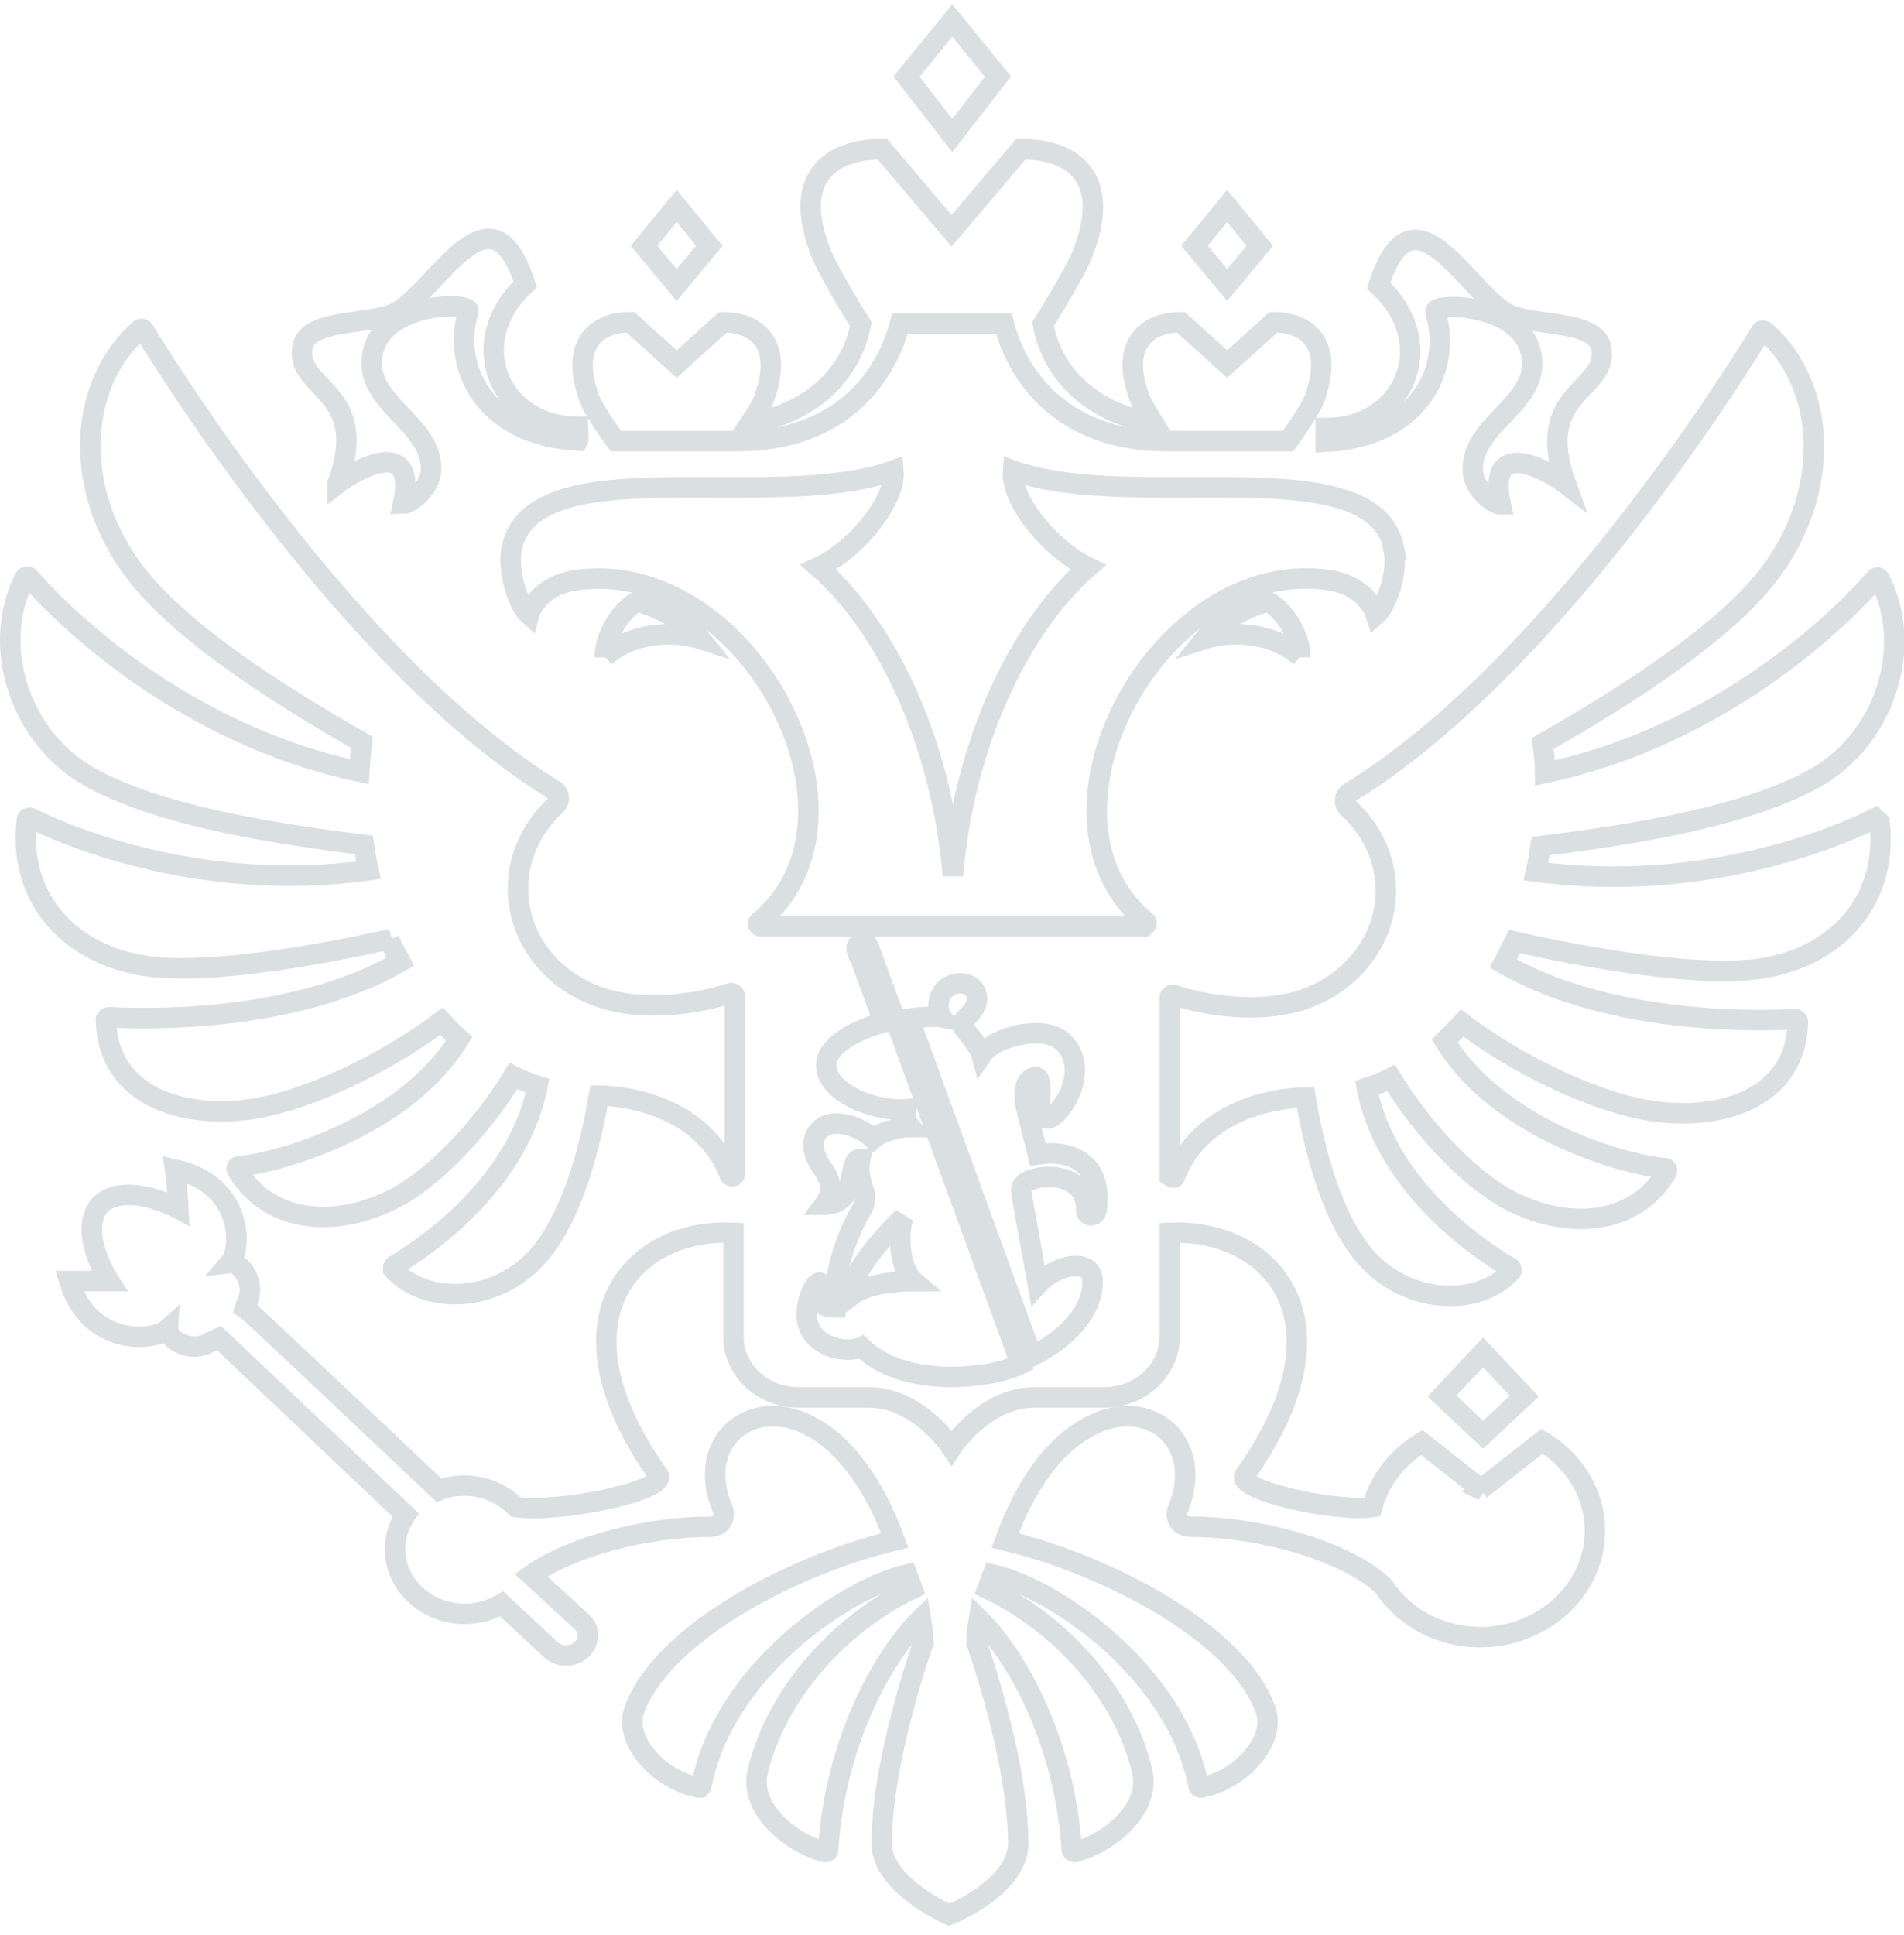 <?xml version="1.0" encoding="UTF-8"?> <svg xmlns="http://www.w3.org/2000/svg" width="186" height="189" viewBox="0 0 186 189" fill="none"> <g clip-path="url(#clip0_13_22)"> <g opacity="0.6"> <g opacity="0.3"> <mask id="path-1-outside-1_13_22" maskUnits="userSpaceOnUse" x="-1" y="0" width="188" height="189" fill="black"> <rect fill="white" x="-1" width="188" height="189"></rect> <path d="M127.025 64.135C124.155 61.583 120.008 61.647 117.648 62.412C119.179 60.498 122.815 58.903 123.899 58.776C124.729 59.095 127.025 61.455 127.025 64.198V64.135ZM136.211 53.672C134.298 43.529 110.758 50.228 98.956 45.953C98.701 48.888 102.593 53.609 106.293 55.395C99.977 60.881 94.236 71.981 93.087 85.505C91.939 71.981 86.261 60.881 79.946 55.395C83.646 53.672 87.537 48.888 87.282 45.953C75.417 50.228 51.877 43.529 49.963 53.672C49.58 55.841 50.601 59.095 51.686 60.052C51.877 59.35 52.898 57.181 56.215 56.671C72.801 54.183 86.644 79.7 74.141 90.034C73.949 90.162 74.077 90.481 74.332 90.481H111.779C111.779 90.481 112.161 90.162 111.97 90.034C99.467 79.7 113.31 54.119 129.896 56.671C133.149 57.181 134.234 59.414 134.425 60.052C135.51 59.095 136.594 55.841 136.148 53.672H136.211ZM140.23 30.452C139.911 29.495 149.672 29.495 149.672 35.555C149.672 39.638 143.867 41.552 143.867 45.826C143.867 47.803 145.972 49.271 146.61 49.271C145.143 42.445 151.33 46.017 152.989 47.293C149.672 38.171 157.136 38.234 156.434 34.024C155.924 31.09 149.417 31.983 147.056 30.515C142.91 27.9 137.934 17.629 134.68 27.9C140.741 33.514 137.232 41.807 129.513 41.807C129.513 41.807 129.513 43.019 129.513 43.147C138.699 42.7 141.889 35.938 140.23 30.515V30.452ZM32.994 47.229C34.653 45.953 40.841 42.381 39.373 49.207C40.011 49.207 42.117 47.74 42.117 45.762C42.117 41.552 36.312 39.574 36.312 35.491C36.312 29.431 46.008 29.431 45.753 30.388C44.094 35.81 47.284 42.572 56.47 43.019C56.534 42.891 56.47 41.679 56.47 41.679C48.751 41.679 45.242 33.386 51.303 27.772C48.049 17.566 43.074 27.772 38.927 30.388C36.567 31.855 30.06 30.962 29.549 33.897C28.784 38.107 36.312 38.043 32.994 47.166V47.229ZM59.086 64.135C61.956 61.583 66.103 61.647 68.463 62.412C66.932 60.498 63.296 58.903 62.212 58.776C61.382 59.095 59.086 61.455 59.086 64.198V64.135ZM97.489 7.486L93.023 2L88.558 7.486L93.023 13.228L97.489 7.486ZM123.07 24.009L119.88 20.117L116.691 24.009L119.88 27.836L123.07 24.009ZM148.906 136.348L144.887 132.074L140.868 136.348L144.887 140.112L148.906 136.348ZM69.293 24.009L66.103 20.117L62.913 24.009L66.103 27.836L69.293 24.009V24.009ZM60.17 43.083H72.036C82.051 43.083 86.517 36.959 87.92 31.6H98.063C99.403 36.895 103.932 43.083 113.948 43.083H125.813C125.813 43.083 127.918 40.276 128.429 38.872C130.279 33.833 127.918 31.472 124.41 31.472L119.88 35.555L115.351 31.472C111.843 31.472 109.418 33.833 111.332 38.872C111.587 39.51 112.161 40.467 112.672 41.297C108.461 40.722 103.039 37.852 101.891 31.664C101.891 31.664 105.017 26.688 105.782 24.71C108.589 17.502 105.017 14.567 99.722 14.567L92.96 22.541L86.198 14.567C80.967 14.567 77.33 17.502 80.201 24.71C80.967 26.688 84.093 31.664 84.093 31.664C82.88 37.852 77.522 40.722 73.311 41.297C73.886 40.467 74.46 39.51 74.651 38.872C76.501 33.833 74.141 31.472 70.632 31.472L66.103 35.555L61.574 31.472C58.065 31.472 55.705 33.833 57.555 38.872C58.065 40.276 60.17 43.083 60.17 43.083ZM183.099 79.955C180.803 81.103 167.343 87.419 150.055 85.122C150.246 84.293 150.374 83.464 150.501 82.635C161.984 81.231 171.298 79.317 177.294 76C184.056 72.236 187.055 63.241 183.61 56.543C183.546 56.352 183.291 56.352 183.163 56.543C181.313 58.712 169.511 71.534 150.948 75.49C150.948 74.533 150.82 73.576 150.693 72.619C159.687 67.516 168.555 61.583 172.701 56.224C179.017 48.059 178.443 37.66 172.446 32.365C172.446 32.365 172.318 32.302 172.191 32.302C172.127 32.302 172.063 32.302 171.999 32.429C170.086 35.555 152.224 64.453 132.575 76.957C132.32 77.085 132.065 77.276 131.874 77.403C131.299 77.722 131.236 78.488 131.746 78.934C133.979 80.976 135.382 83.847 135.382 86.972C135.382 92.459 131.108 97.052 125.558 98.072C122.687 98.647 118.605 98.455 114.649 97.179C114.458 97.179 114.267 97.179 114.267 97.434V114.85C114.267 114.85 114.713 115.169 114.777 114.914C117.201 108.534 124.346 107.195 127.536 107.195C128.684 114.021 130.661 119.634 133.341 122.697C137.615 127.609 144.632 127.545 147.63 124.164C147.63 124.164 147.694 124.036 147.63 123.972C147.63 123.909 147.63 123.845 147.503 123.781C145.717 122.76 135.51 116.509 133.532 106.238C134.361 105.983 135.127 105.664 135.893 105.281C139.21 110.703 143.994 115.552 147.822 117.402C154.265 120.528 160.198 118.997 162.813 114.467C162.877 114.276 162.813 114.084 162.622 114.084C158.603 113.766 146.355 110.257 141.124 101.645C141.698 101.071 142.336 100.497 142.846 99.922C148.332 104.069 156.051 107.769 161.601 108.534C168.108 109.428 175.444 107.322 175.636 99.795C175.636 99.667 175.508 99.54 175.317 99.54C173.02 99.667 157.774 100.369 146.865 94.117C147.248 93.415 147.567 92.65 147.949 91.948C147.949 91.948 164.344 95.84 172.191 94.564C179.91 93.288 184.439 87.546 183.61 80.338C183.61 80.147 183.355 80.083 183.227 80.147L183.099 79.955ZM38.034 91.757C38.353 92.522 38.736 93.224 39.118 93.926C28.273 100.178 13.027 99.476 10.667 99.348C10.475 99.348 10.348 99.476 10.348 99.603C10.539 107.131 17.875 109.236 24.382 108.343C29.932 107.578 37.651 103.878 43.137 99.731C43.712 100.369 44.286 100.943 44.86 101.453C39.629 110.002 27.317 113.574 23.361 113.893C23.17 113.893 23.043 114.084 23.17 114.276C25.786 118.805 31.718 120.336 38.225 117.21C42.053 115.36 46.837 110.512 50.155 105.09C50.92 105.472 51.686 105.791 52.515 106.047C50.474 116.317 40.267 122.569 38.544 123.59C38.48 123.59 38.417 123.717 38.417 123.781C38.417 123.845 38.417 123.909 38.417 123.972C41.415 127.353 48.432 127.481 52.706 122.505C55.322 119.443 57.363 113.829 58.511 107.003C61.637 107.003 68.846 108.343 71.27 114.722C71.398 114.978 71.78 114.914 71.78 114.659V97.243C71.78 97.243 71.589 96.924 71.398 96.988C67.442 98.264 63.36 98.455 60.489 97.881C54.875 96.86 50.601 92.331 50.601 86.781C50.601 83.591 52.005 80.784 54.237 78.679C54.748 78.233 54.684 77.531 54.11 77.148C53.855 77.021 53.599 76.829 53.408 76.702C33.824 64.262 15.961 35.364 14.048 32.238C13.984 32.11 13.729 32.047 13.601 32.238C7.605 37.533 6.967 47.931 13.346 56.096C17.556 61.519 26.36 67.388 35.355 72.491C35.227 73.448 35.163 74.405 35.099 75.362C16.536 71.407 4.734 58.584 2.884 56.416C2.756 56.288 2.501 56.288 2.437 56.416C-1.007 63.114 1.991 72.109 8.753 75.872C14.686 79.19 24.063 81.103 35.546 82.507C35.673 83.336 35.801 84.165 35.992 84.995C18.768 87.355 5.308 81.04 3.011 79.891C2.82 79.828 2.629 79.891 2.629 80.083C1.736 87.228 6.265 93.033 14.048 94.309C21.83 95.585 38.225 91.693 38.225 91.693L38.034 91.757ZM144.887 145.598L138.891 140.878C136.53 142.281 134.744 144.578 134.043 147.193C130.47 147.703 120.646 145.534 121.603 144.067C132.384 128.948 124.155 119.953 114.267 120.4V130.543C114.267 133.797 111.396 136.476 107.887 136.476H101.061C96.149 136.476 92.96 141.388 92.96 141.388C92.96 141.388 89.77 136.476 84.858 136.476H78.032C74.523 136.476 71.653 133.86 71.653 130.543V120.4C61.765 119.89 53.536 128.884 64.317 144.067C65.273 145.471 55.194 147.767 50.41 147.193C49.134 145.917 47.348 145.088 45.37 145.088C44.541 145.088 43.648 145.216 42.882 145.534C42.882 145.534 24.255 127.928 23.936 127.736L24.063 127.353C25.148 125.376 23.489 123.207 22.468 123.334C23.68 121.931 23.744 115.679 17.11 114.212C17.301 115.488 17.429 118.04 17.429 118.04C17.429 118.04 12.325 115.297 9.774 117.657C7.541 120.336 10.667 125.121 10.667 125.121C10.667 125.121 8.051 125.121 6.775 125.121C8.689 131.5 15.005 131.053 16.408 129.778C16.344 130.798 18.641 132.266 20.555 131.053L21.384 130.671L39.629 147.959C38.799 149.171 38.417 150.702 38.672 152.297C39.118 154.848 41.224 156.89 43.903 157.464C45.817 157.847 47.603 157.464 49.006 156.634L53.791 161.1C54.237 161.483 54.812 161.738 55.449 161.674C56.598 161.61 57.491 160.653 57.427 159.569C57.427 159.059 57.108 158.676 56.789 158.357C56.725 158.293 51.877 153.828 51.877 153.828C55.832 151.021 63.232 149.107 69.356 149.107C70.441 149.107 70.951 148.214 70.568 147.321C67.761 140.622 73.758 135.774 79.946 139.729C82.625 141.452 85.368 144.833 87.41 150.447C77.267 152.871 64.572 159.633 61.956 167.033C60.936 169.903 64.253 173.795 68.208 174.56C68.272 174.56 68.336 174.56 68.399 174.56C68.399 174.56 68.527 174.433 68.527 174.369C70.632 163.333 82.434 155.167 88.622 153.764C88.941 154.593 88.813 154.338 89.132 155.167C82.434 158.357 75.927 165.055 74.013 173.029C73.184 176.666 77.203 179.983 80.584 180.876C80.775 180.876 80.903 180.812 80.903 180.621C81.541 170.541 86.006 161.993 89.962 158.102C90.089 158.867 90.153 159.633 90.217 160.398C90.217 160.398 86.134 171.753 86.134 180.047C86.134 183.874 91.875 186.617 92.705 187C93.789 186.617 99.467 183.938 99.467 180.047C99.467 171.753 95.384 160.398 95.384 160.398C95.384 159.633 95.511 158.867 95.639 158.102C99.594 161.993 104.06 170.541 104.698 180.621C104.698 180.812 104.889 180.876 105.017 180.876C108.398 179.983 112.417 176.666 111.587 173.029C109.737 165.055 103.23 158.357 96.468 155.167C96.787 154.338 96.66 154.593 96.979 153.764C103.167 155.167 114.968 163.397 117.074 174.369C117.074 174.433 117.074 174.497 117.201 174.56C117.329 174.624 117.329 174.56 117.393 174.56C121.348 173.795 124.665 169.903 123.644 167.033C121.093 159.633 108.334 152.871 98.191 150.447C100.232 144.833 102.975 141.388 105.718 139.729C111.906 135.774 117.839 140.622 115.096 147.321C114.713 148.214 115.224 149.107 116.308 149.107C123.261 149.107 131.81 151.595 135.191 154.976C137.36 158.229 141.315 160.271 145.844 159.824C150.948 159.314 155.158 155.486 155.732 150.702C156.243 146.555 154.074 142.791 150.629 140.75L144.632 145.471L144.887 145.598ZM100.743 115.233C102.848 114.467 106.229 115.105 106.101 118.167C106.101 118.869 107.058 118.869 107.122 118.167C107.76 113.574 104.634 112.234 101.38 112.745C100.998 111.15 100.615 109.747 100.296 108.407C99.977 107.322 99.913 105.217 101.189 105.217C101.891 105.217 101.572 107.131 101.508 108.024C101.508 108.726 101.699 109.172 102.337 109.236C102.72 109.236 103.167 108.79 103.422 108.471C105.272 106.366 105.718 103.112 103.549 101.517C101.699 100.178 97.17 101.198 95.894 103.048C95.703 102.347 94.81 101.198 94.363 100.688C93.917 100.178 93.853 99.859 94.363 99.412C94.618 99.221 95.448 98.391 95.448 97.498C95.448 96.988 95.065 96.031 93.789 96.031C92.832 96.031 91.684 96.733 91.684 98.264C91.684 98.583 91.748 98.966 92.003 99.348C91.365 99.221 89.706 99.348 88.813 99.476L100.806 132.457C104.251 130.734 106.739 128.055 106.739 125.184C106.739 122.697 103.103 123.526 101.38 125.44C100.806 122.314 100.296 119.443 99.786 116.572C99.658 115.807 100.041 115.488 100.679 115.233H100.743ZM83.773 92.841L86.325 99.859C84.156 100.369 80.712 101.964 80.712 104.005C80.712 106.812 85.624 108.598 88.494 108.343C88.367 108.981 88.494 109.555 88.941 110.066C87.92 110.066 85.942 110.576 85.305 111.214C83.773 109.81 81.413 109.3 80.329 110.129C79.18 110.959 79.18 112.426 80.329 114.084C81.158 115.233 81.477 116.381 80.52 117.657C83.965 117.657 82.689 113.191 84.029 113.191C83.837 114.084 83.965 115.041 84.348 116.19C84.603 116.955 84.603 117.466 84.156 118.167C83.072 119.953 81.349 123.972 81.541 127.672C80.392 127.672 79.818 127.417 80.265 125.886C80.392 125.312 80.073 124.929 79.563 125.631C79.053 126.397 78.798 127.736 78.798 128.31C78.798 131.564 82.689 132.266 84.156 131.564C88.43 135.71 96.915 134.626 99.722 133.222L84.858 92.459C84.539 91.693 83.455 92.076 83.71 92.841H83.773ZM83.263 126.46C82.944 124.802 85.305 121.803 88.239 118.869C87.601 120.783 87.984 124.036 89.26 125.121C87.091 125.121 84.539 125.503 83.263 126.46Z"></path> </mask> <path d="M127.025 64.135C124.155 61.583 120.008 61.647 117.648 62.412C119.179 60.498 122.815 58.903 123.899 58.776C124.729 59.095 127.025 61.455 127.025 64.198V64.135ZM136.211 53.672C134.298 43.529 110.758 50.228 98.956 45.953C98.701 48.888 102.593 53.609 106.293 55.395C99.977 60.881 94.236 71.981 93.087 85.505C91.939 71.981 86.261 60.881 79.946 55.395C83.646 53.672 87.537 48.888 87.282 45.953C75.417 50.228 51.877 43.529 49.963 53.672C49.58 55.841 50.601 59.095 51.686 60.052C51.877 59.35 52.898 57.181 56.215 56.671C72.801 54.183 86.644 79.7 74.141 90.034C73.949 90.162 74.077 90.481 74.332 90.481H111.779C111.779 90.481 112.161 90.162 111.97 90.034C99.467 79.7 113.31 54.119 129.896 56.671C133.149 57.181 134.234 59.414 134.425 60.052C135.51 59.095 136.594 55.841 136.148 53.672H136.211ZM140.23 30.452C139.911 29.495 149.672 29.495 149.672 35.555C149.672 39.638 143.867 41.552 143.867 45.826C143.867 47.803 145.972 49.271 146.61 49.271C145.143 42.445 151.33 46.017 152.989 47.293C149.672 38.171 157.136 38.234 156.434 34.024C155.924 31.09 149.417 31.983 147.056 30.515C142.91 27.9 137.934 17.629 134.68 27.9C140.741 33.514 137.232 41.807 129.513 41.807C129.513 41.807 129.513 43.019 129.513 43.147C138.699 42.7 141.889 35.938 140.23 30.515V30.452ZM32.994 47.229C34.653 45.953 40.841 42.381 39.373 49.207C40.011 49.207 42.117 47.74 42.117 45.762C42.117 41.552 36.312 39.574 36.312 35.491C36.312 29.431 46.008 29.431 45.753 30.388C44.094 35.81 47.284 42.572 56.47 43.019C56.534 42.891 56.47 41.679 56.47 41.679C48.751 41.679 45.242 33.386 51.303 27.772C48.049 17.566 43.074 27.772 38.927 30.388C36.567 31.855 30.06 30.962 29.549 33.897C28.784 38.107 36.312 38.043 32.994 47.166V47.229ZM59.086 64.135C61.956 61.583 66.103 61.647 68.463 62.412C66.932 60.498 63.296 58.903 62.212 58.776C61.382 59.095 59.086 61.455 59.086 64.198V64.135ZM97.489 7.486L93.023 2L88.558 7.486L93.023 13.228L97.489 7.486ZM123.07 24.009L119.88 20.117L116.691 24.009L119.88 27.836L123.07 24.009ZM148.906 136.348L144.887 132.074L140.868 136.348L144.887 140.112L148.906 136.348ZM69.293 24.009L66.103 20.117L62.913 24.009L66.103 27.836L69.293 24.009V24.009ZM60.17 43.083H72.036C82.051 43.083 86.517 36.959 87.92 31.6H98.063C99.403 36.895 103.932 43.083 113.948 43.083H125.813C125.813 43.083 127.918 40.276 128.429 38.872C130.279 33.833 127.918 31.472 124.41 31.472L119.88 35.555L115.351 31.472C111.843 31.472 109.418 33.833 111.332 38.872C111.587 39.51 112.161 40.467 112.672 41.297C108.461 40.722 103.039 37.852 101.891 31.664C101.891 31.664 105.017 26.688 105.782 24.71C108.589 17.502 105.017 14.567 99.722 14.567L92.96 22.541L86.198 14.567C80.967 14.567 77.33 17.502 80.201 24.71C80.967 26.688 84.093 31.664 84.093 31.664C82.88 37.852 77.522 40.722 73.311 41.297C73.886 40.467 74.46 39.51 74.651 38.872C76.501 33.833 74.141 31.472 70.632 31.472L66.103 35.555L61.574 31.472C58.065 31.472 55.705 33.833 57.555 38.872C58.065 40.276 60.17 43.083 60.17 43.083ZM183.099 79.955C180.803 81.103 167.343 87.419 150.055 85.122C150.246 84.293 150.374 83.464 150.501 82.635C161.984 81.231 171.298 79.317 177.294 76C184.056 72.236 187.055 63.241 183.61 56.543C183.546 56.352 183.291 56.352 183.163 56.543C181.313 58.712 169.511 71.534 150.948 75.49C150.948 74.533 150.82 73.576 150.693 72.619C159.687 67.516 168.555 61.583 172.701 56.224C179.017 48.059 178.443 37.66 172.446 32.365C172.446 32.365 172.318 32.302 172.191 32.302C172.127 32.302 172.063 32.302 171.999 32.429C170.086 35.555 152.224 64.453 132.575 76.957C132.32 77.085 132.065 77.276 131.874 77.403C131.299 77.722 131.236 78.488 131.746 78.934C133.979 80.976 135.382 83.847 135.382 86.972C135.382 92.459 131.108 97.052 125.558 98.072C122.687 98.647 118.605 98.455 114.649 97.179C114.458 97.179 114.267 97.179 114.267 97.434V114.85C114.267 114.85 114.713 115.169 114.777 114.914C117.201 108.534 124.346 107.195 127.536 107.195C128.684 114.021 130.661 119.634 133.341 122.697C137.615 127.609 144.632 127.545 147.63 124.164C147.63 124.164 147.694 124.036 147.63 123.972C147.63 123.909 147.63 123.845 147.503 123.781C145.717 122.76 135.51 116.509 133.532 106.238C134.361 105.983 135.127 105.664 135.893 105.281C139.21 110.703 143.994 115.552 147.822 117.402C154.265 120.528 160.198 118.997 162.813 114.467C162.877 114.276 162.813 114.084 162.622 114.084C158.603 113.766 146.355 110.257 141.124 101.645C141.698 101.071 142.336 100.497 142.846 99.922C148.332 104.069 156.051 107.769 161.601 108.534C168.108 109.428 175.444 107.322 175.636 99.795C175.636 99.667 175.508 99.54 175.317 99.54C173.02 99.667 157.774 100.369 146.865 94.117C147.248 93.415 147.567 92.65 147.949 91.948C147.949 91.948 164.344 95.84 172.191 94.564C179.91 93.288 184.439 87.546 183.61 80.338C183.61 80.147 183.355 80.083 183.227 80.147L183.099 79.955ZM38.034 91.757C38.353 92.522 38.736 93.224 39.118 93.926C28.273 100.178 13.027 99.476 10.667 99.348C10.475 99.348 10.348 99.476 10.348 99.603C10.539 107.131 17.875 109.236 24.382 108.343C29.932 107.578 37.651 103.878 43.137 99.731C43.712 100.369 44.286 100.943 44.86 101.453C39.629 110.002 27.317 113.574 23.361 113.893C23.17 113.893 23.043 114.084 23.17 114.276C25.786 118.805 31.718 120.336 38.225 117.21C42.053 115.36 46.837 110.512 50.155 105.09C50.92 105.472 51.686 105.791 52.515 106.047C50.474 116.317 40.267 122.569 38.544 123.59C38.48 123.59 38.417 123.717 38.417 123.781C38.417 123.845 38.417 123.909 38.417 123.972C41.415 127.353 48.432 127.481 52.706 122.505C55.322 119.443 57.363 113.829 58.511 107.003C61.637 107.003 68.846 108.343 71.27 114.722C71.398 114.978 71.78 114.914 71.78 114.659V97.243C71.78 97.243 71.589 96.924 71.398 96.988C67.442 98.264 63.36 98.455 60.489 97.881C54.875 96.86 50.601 92.331 50.601 86.781C50.601 83.591 52.005 80.784 54.237 78.679C54.748 78.233 54.684 77.531 54.11 77.148C53.855 77.021 53.599 76.829 53.408 76.702C33.824 64.262 15.961 35.364 14.048 32.238C13.984 32.11 13.729 32.047 13.601 32.238C7.605 37.533 6.967 47.931 13.346 56.096C17.556 61.519 26.36 67.388 35.355 72.491C35.227 73.448 35.163 74.405 35.099 75.362C16.536 71.407 4.734 58.584 2.884 56.416C2.756 56.288 2.501 56.288 2.437 56.416C-1.007 63.114 1.991 72.109 8.753 75.872C14.686 79.19 24.063 81.103 35.546 82.507C35.673 83.336 35.801 84.165 35.992 84.995C18.768 87.355 5.308 81.04 3.011 79.891C2.82 79.828 2.629 79.891 2.629 80.083C1.736 87.228 6.265 93.033 14.048 94.309C21.83 95.585 38.225 91.693 38.225 91.693L38.034 91.757ZM144.887 145.598L138.891 140.878C136.53 142.281 134.744 144.578 134.043 147.193C130.47 147.703 120.646 145.534 121.603 144.067C132.384 128.948 124.155 119.953 114.267 120.4V130.543C114.267 133.797 111.396 136.476 107.887 136.476H101.061C96.149 136.476 92.96 141.388 92.96 141.388C92.96 141.388 89.77 136.476 84.858 136.476H78.032C74.523 136.476 71.653 133.86 71.653 130.543V120.4C61.765 119.89 53.536 128.884 64.317 144.067C65.273 145.471 55.194 147.767 50.41 147.193C49.134 145.917 47.348 145.088 45.37 145.088C44.541 145.088 43.648 145.216 42.882 145.534C42.882 145.534 24.255 127.928 23.936 127.736L24.063 127.353C25.148 125.376 23.489 123.207 22.468 123.334C23.68 121.931 23.744 115.679 17.11 114.212C17.301 115.488 17.429 118.04 17.429 118.04C17.429 118.04 12.325 115.297 9.774 117.657C7.541 120.336 10.667 125.121 10.667 125.121C10.667 125.121 8.051 125.121 6.775 125.121C8.689 131.5 15.005 131.053 16.408 129.778C16.344 130.798 18.641 132.266 20.555 131.053L21.384 130.671L39.629 147.959C38.799 149.171 38.417 150.702 38.672 152.297C39.118 154.848 41.224 156.89 43.903 157.464C45.817 157.847 47.603 157.464 49.006 156.634L53.791 161.1C54.237 161.483 54.812 161.738 55.449 161.674C56.598 161.61 57.491 160.653 57.427 159.569C57.427 159.059 57.108 158.676 56.789 158.357C56.725 158.293 51.877 153.828 51.877 153.828C55.832 151.021 63.232 149.107 69.356 149.107C70.441 149.107 70.951 148.214 70.568 147.321C67.761 140.622 73.758 135.774 79.946 139.729C82.625 141.452 85.368 144.833 87.41 150.447C77.267 152.871 64.572 159.633 61.956 167.033C60.936 169.903 64.253 173.795 68.208 174.56C68.272 174.56 68.336 174.56 68.399 174.56C68.399 174.56 68.527 174.433 68.527 174.369C70.632 163.333 82.434 155.167 88.622 153.764C88.941 154.593 88.813 154.338 89.132 155.167C82.434 158.357 75.927 165.055 74.013 173.029C73.184 176.666 77.203 179.983 80.584 180.876C80.775 180.876 80.903 180.812 80.903 180.621C81.541 170.541 86.006 161.993 89.962 158.102C90.089 158.867 90.153 159.633 90.217 160.398C90.217 160.398 86.134 171.753 86.134 180.047C86.134 183.874 91.875 186.617 92.705 187C93.789 186.617 99.467 183.938 99.467 180.047C99.467 171.753 95.384 160.398 95.384 160.398C95.384 159.633 95.511 158.867 95.639 158.102C99.594 161.993 104.06 170.541 104.698 180.621C104.698 180.812 104.889 180.876 105.017 180.876C108.398 179.983 112.417 176.666 111.587 173.029C109.737 165.055 103.23 158.357 96.468 155.167C96.787 154.338 96.66 154.593 96.979 153.764C103.167 155.167 114.968 163.397 117.074 174.369C117.074 174.433 117.074 174.497 117.201 174.56C117.329 174.624 117.329 174.56 117.393 174.56C121.348 173.795 124.665 169.903 123.644 167.033C121.093 159.633 108.334 152.871 98.191 150.447C100.232 144.833 102.975 141.388 105.718 139.729C111.906 135.774 117.839 140.622 115.096 147.321C114.713 148.214 115.224 149.107 116.308 149.107C123.261 149.107 131.81 151.595 135.191 154.976C137.36 158.229 141.315 160.271 145.844 159.824C150.948 159.314 155.158 155.486 155.732 150.702C156.243 146.555 154.074 142.791 150.629 140.75L144.632 145.471L144.887 145.598ZM100.743 115.233C102.848 114.467 106.229 115.105 106.101 118.167C106.101 118.869 107.058 118.869 107.122 118.167C107.76 113.574 104.634 112.234 101.38 112.745C100.998 111.15 100.615 109.747 100.296 108.407C99.977 107.322 99.913 105.217 101.189 105.217C101.891 105.217 101.572 107.131 101.508 108.024C101.508 108.726 101.699 109.172 102.337 109.236C102.72 109.236 103.167 108.79 103.422 108.471C105.272 106.366 105.718 103.112 103.549 101.517C101.699 100.178 97.17 101.198 95.894 103.048C95.703 102.347 94.81 101.198 94.363 100.688C93.917 100.178 93.853 99.859 94.363 99.412C94.618 99.221 95.448 98.391 95.448 97.498C95.448 96.988 95.065 96.031 93.789 96.031C92.832 96.031 91.684 96.733 91.684 98.264C91.684 98.583 91.748 98.966 92.003 99.348C91.365 99.221 89.706 99.348 88.813 99.476L100.806 132.457C104.251 130.734 106.739 128.055 106.739 125.184C106.739 122.697 103.103 123.526 101.38 125.44C100.806 122.314 100.296 119.443 99.786 116.572C99.658 115.807 100.041 115.488 100.679 115.233H100.743ZM83.773 92.841L86.325 99.859C84.156 100.369 80.712 101.964 80.712 104.005C80.712 106.812 85.624 108.598 88.494 108.343C88.367 108.981 88.494 109.555 88.941 110.066C87.92 110.066 85.942 110.576 85.305 111.214C83.773 109.81 81.413 109.3 80.329 110.129C79.18 110.959 79.18 112.426 80.329 114.084C81.158 115.233 81.477 116.381 80.52 117.657C83.965 117.657 82.689 113.191 84.029 113.191C83.837 114.084 83.965 115.041 84.348 116.19C84.603 116.955 84.603 117.466 84.156 118.167C83.072 119.953 81.349 123.972 81.541 127.672C80.392 127.672 79.818 127.417 80.265 125.886C80.392 125.312 80.073 124.929 79.563 125.631C79.053 126.397 78.798 127.736 78.798 128.31C78.798 131.564 82.689 132.266 84.156 131.564C88.43 135.71 96.915 134.626 99.722 133.222L84.858 92.459C84.539 91.693 83.455 92.076 83.71 92.841H83.773ZM83.263 126.46C82.944 124.802 85.305 121.803 88.239 118.869C87.601 120.783 87.984 124.036 89.26 125.121C87.091 125.121 84.539 125.503 83.263 126.46Z" stroke="#334D5C" stroke-width="2" mask="url(#path-1-outside-1_13_22)"></path> </g> </g> </g> <defs> <clipPath id="clip0_13_22"> <rect width="186" height="189" fill="white"></rect> </clipPath> </defs> </svg> 